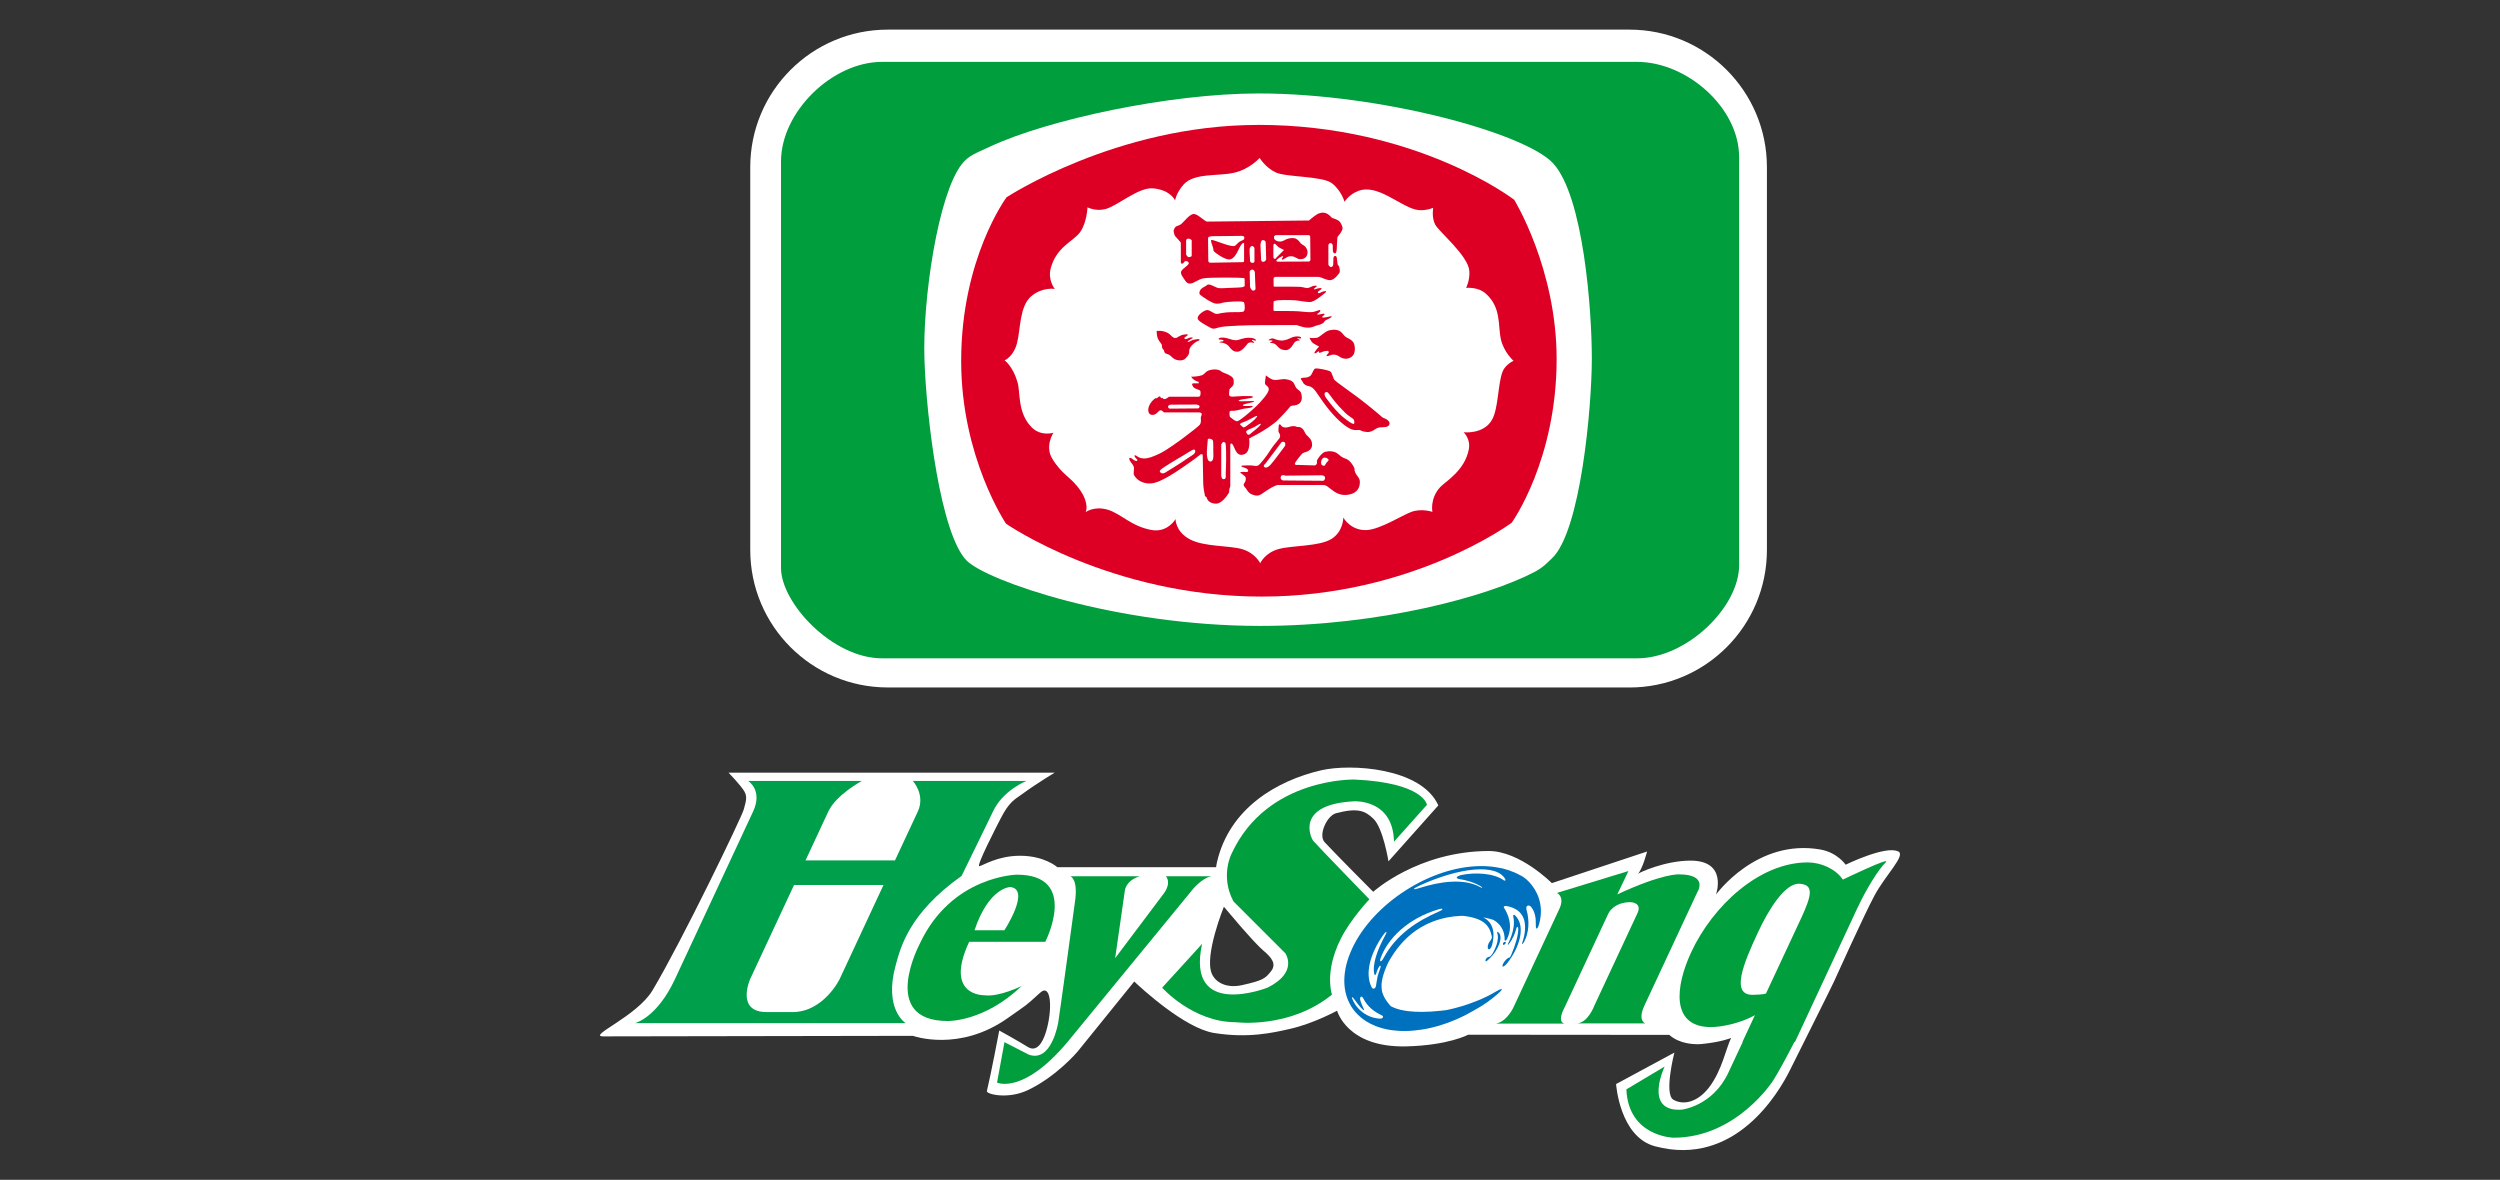 <?xml version="1.0" encoding="UTF-8"?><svg id="_x32_023" xmlns="http://www.w3.org/2000/svg" viewBox="0 0 600 283.15"><rect x="0" y="0" width="600" height="283.15" fill="#333333" stroke="none"/><defs><style>.cls-1{fill:none;}.cls-2{fill:#0072ba;}.cls-3{fill:#de0024;}.cls-4{fill:#009f4c;}.cls-5{fill:#0071be;}.cls-6{fill:#fff;}.cls-7{fill:#009e3c;}</style></defs><path class="cls-6" d="M391.06,165c18.23,0,33-14.78,33-33.01V40.12c0-18.23-14.77-33.01-33-33.01h-177.99c-18.23,0-33.01,14.78-33.01,33.01v91.86c0,18.23,14.77,33.01,33.01,33.01h177.99Z"/><path class="cls-7" d="M392.89,158c11.92,0,24.5-12.24,24.5-22.37V37.72c0-11.93-12.57-22.87-24.5-22.87h-181.21c-11.92,0-24.24,11.98-24.24,23.91v97.53c0,8.44,12.33,21.71,24.24,21.71h181.21Z"/><path class="cls-6" d="M230.8,39.44c1.69-2.15,3.29-2.61,6.8-4.25,13.85-6.47,43.03-12.76,64.44-12.76,29.58,0,64.12,9.59,70.71,16.77,7.33,8,9.29,35.36,9.29,46.85s-2.65,41.59-9.64,48.02c-1.02.94-1.97,2.08-4.15,3.22-11.15,5.82-36.91,12.93-65.8,12.93-34.51,0-65.56-10.79-70.44-15.67-6.22-6.23-9.66-33.87-10.14-48.25-.49-14.37,3.25-39.57,8.94-46.87"/><path class="cls-3" d="M301.96,29.97c38.09,0,61.45,17.98,61.45,17.98,0,0,10.18,16.53,10.18,38.22,0,24.31-10.78,39.28-10.78,39.28,0,0-23.84,17.73-60.02,17.73s-61.34-17.49-61.34-17.49c0,0-10.77-15.93-10.77-39.05,0-24.67,10.89-39.29,10.89-39.29,0,0,26.35-17.37,60.38-17.37"/><path class="cls-6" d="M282.01,48.07s.33-1.9,2.11-3.84c2.51-2.75,8.14-1.91,11.97-2.75,3.83-.84,6.23-3.58,6.23-3.58,0,0,1.32,2.27,3.84,3.47,2.51,1.2,11.26.83,13.53,2.63,2.28,1.8,3,4.44,3,4.44,0,0,1.04-1.79,3.36-2.64,4.49-1.68,9.71,3.48,13.66,4.49,2.09.53,4.26-.42,4.26-.42,0,0-.43,2.27.47,4.02.9,1.74,7.93,7.45,8.2,11.14.17,2.21-.77,4.07-.77,4.07,0,0,2.79-.33,4.67,1.33,3.84,3.35,2.94,7.78,3.66,10.96.72,3.17,3.05,5.21,3.05,5.21,0,0-1.94.84-2.63,2.58-1.13,2.87-.98,8.67-2.47,11.44-1.97,3.71-6.88,3.12-6.88,3.12,0,0,1.72,1.58,1.25,4.07-.97,5.21-5.7,7.78-6.94,9.17-2.46,2.75-1.8,5.87-1.8,5.87,0,0-2.58-.9-5.04,0-2.25.82-7.44,4.17-10.66,4.36-3.89.25-5.69-2.99-5.69-2.99,0,0,.05,3.36-2.88,5.15-2.94,1.8-9.34,1.5-12.63,2.4-3.3.89-4.43,3.41-4.43,3.41,0,0-1.14-2.4-4.26-3.36-3.12-.95-9.17-.53-12.64-2.39-3.48-1.86-3.42-4.85-3.42-4.85,0,0-1.87,3.28-5.69,2.63-4.92-.84-7.48-4.01-10.67-4.9-3.17-.91-5.2.59-5.2.59,0,0,.95-1.86-1.26-5.15-2.22-3.3-4.34-3.66-6.77-7.67-1.85-3.05.3-6.23.3-6.23,0,0-3.01.98-5.26-1.31-3.42-3.47-2.66-8.4-3.37-10.79-1.12-3.88-3.11-5.27-3.11-5.27,0,0,2.15-.84,3-4.19.85-3.36.57-8.8,3.41-11.2,2.69-2.28,5.63-1.74,5.63-1.74,0,0-1.72-2.12-.96-4.98,1.39-5.16,5.38-6.4,7.02-8.62,1.66-2.27,1.8-5.99,1.8-5.99,0,0,1.99,1.03,4.32.41,2.92-.77,7.9-5.26,11.37-4.97,4.26.36,5.32,2.88,5.32,2.88"/><path class="cls-3" d="M298.22,111.73s1.34-.06,2.03-.03c.69.03,1.11.23,1.62.06.51-.18,2.27-2.52,2.93-3.59,1.11-1.8,2.43-2.91,2.43-3.41s-.15-.75-.33-.99c-.17-.24-.02-.87-.02-1.41s.29-.68.5-.36c.21.33.48.57,1.11.6.63.04,1.16-.33,1.88-.33s.75.18,1.01.21c.28.04.43-.09.85.15.87.51.81,1.19,1.32,1.74.52.53,1.4,1.11,1.35,2.48-.03.93-.9,1.44-1.27,1.55-.35.13-.95.22-1.24.61-.3.39-1.8,2.06-1.6,2.39.21.33.52.17.52.17l4.29.13s.41-.16.48-.54c.06-.39-.18-.33.11-.87.3-.55,1.12-1.66,1.91-1.87.93-.23,1.95-.14,2.61.25.65.39.6.48,1.22.92.63.45,1.29.48,1.77.9.48.42,1.02,1.11,1.29,1.74.27.62-.09.29.27,1.16.36.87,1.14,1.29,1.11,2.34-.02,1.05-.39,2.51-2.54,2.96-2.16.45-3.51-.6-4.4-1.29-.9-.69-.86-.71-1.41-.93-.15-.07-.93-.07-.93-.07h-10.52s-.9.3-1.55.7c-.66.39-1.68,1.07-2.28,1.49-.6.42-1.25.49-2.24.09-1-.39-1.3-1.29-1.53-1.53-.24-.23-.7-.7-.37-1.14.51-.66.37-1.11.37-1.4s-1.32-1.17-1.32-1.17c0,0-.08-.15.55-.18.62-.03,1.37.18,1.37-.3s-.89-.72-1.41-.9c-.51-.18.06-.36.06-.36"/><path class="cls-3" d="M312.41,91.28c-.33-.35-.28-.57.3-.62.57-.07.95.08,1.65-.37.68-.45.76-1.74,1.34-1.85.57-.12,3.18.42,3.59.72.42.3.64,1.64,1.01,2.06.4.42,3.39,2.55,5.34,3.98,2.18,1.62,5.1,4.02,5.63,4.52.69.66.61.48,1.29.81,1.41.69,1.08,1.79.03,1.94-1.05.15-1.47,0-2.07.27-.6.28-1.25,1.02-2.46.94-1.2-.1-1.29-.34-1.71-.46-.41-.11-.89.18-1.94-.17-1.05-.36-3.06-1.83-5.26-4.49-2.22-2.67-3.18-4.65-4.03-5.37-.83-.71-1.22-.41-1.85-.81-.62-.39-.53-.74-.86-1.1"/><path class="cls-3" d="M314.27,81.07s1.01.15,1.77,0c.74-.15,1.88-1.53,2.99-1.79,1.11-.28,2.12-.15,2.76.35.62.51.74,1.02,1.43,1.38.7.37,1.59.75,1.82,1.71.24.96.21,2.36-.74,2.97-.96.6-1.73.42-2.27.21-.53-.21-.99-.72-1.72-.78-.72-.06-.74.06-1.4.27-.66.21-.66,0-.33-.36.33-.35.45-.54.22-.75-.24-.21-1.29.07-1.56.22-.28.15-.66.18-.66.18v-.37s-.27.04-.48.24c-.2.22-.92.51-.53-.12.39-.62,1.02-1.26,1.02-1.26,0,0-.68-.33-1.31-.72-.64-.39-1-1.38-1-1.38"/><path class="cls-3" d="M304.67,81.44c.38-.21.76-.31,1.11-.14.36.18,1.24.47,2.01.43.77-.05,1.56-.41,2.08-.66.52-.26,1.04-.33,1.57-.33.31,0,.65.07.8.23.15.17-.09.34-.35.26-.28-.09-.5-.11-.5-.03,0,.25.21.13.37.23.17.09.29.34-.05.31-.35-.03-.74.15-1,.41-.26.27-.93,1.88-2.1,1.88s-1.7-.53-2.05-.95c-.35-.41-.65-.6-.95-.68-.3-.06-.4-.1-.63-.1s-.2-.19.11-.26c.33-.06.46-.3.08-.33-.33-.03-.05-.06-.39-.03-.35.03-.46-.03-.09-.24"/><path class="cls-3" d="M292.68,81.13c.31-.13.58-.13.92-.11.54.03,1.3.25,1.84.43.52.18.74.2,1.22.2s.81-.17,1.34-.33c.55-.16,1.11-.26,1.77-.26s1.37.16,1.57.43c.22.27.13.31-.24.22-.36-.08-.59-.21-.65-.07-.08.13.18.15.42.39.25.24.19.3-.21.2-.39-.09-.72-.1-1.08.1-.28.17-1.37,2.09-2.67,2.09s-1.8-1.24-2.29-1.62c-.49-.37-1.15-.57-1.5-.57s-.63-.13-.24-.22c.4-.1.74.02.74-.25s-.53-.23-.9-.26c-.38-.03-.35-.23-.04-.37"/><path class="cls-3" d="M289.72,53.18c.59,0,24.43-.26,24.43-.26,0,0,.98-.87,1.83-1.41.83-.54,1.62-.56,2.14-.38.85.26,1.51,1.14,1.51,1.14,0,0,1.41.45,1.77.81.36.36.62.81.81,1.53.16.7-1.22,2.27-1.22,2.27,0,0-.09,1.23-.13,1.8-.02.57.04,2.22-.51,2.12-.53-.09-.47-.78-.47-.78l-.03-1.17s-.09-.51-.51-.51-.53.45-.53.45v4.67s.15.59.63.62c.47.03.53-.59.53-.59l.06-1.67s.12-.4.39-.4.4.23.44.66c.04.53.12,1.07.16,1.34.05.26.31.33.39.62.07.31.22,1.08.1,1.35-.13.27-1.17,1.69-2.09,1.83-.93.15-2.24-.67-2.72-.73-.49-.05-.37-.04-.37-.04h-10.25s-.43.07-.43.49c0,.48.02,1.38.02,1.56s0,.3.24.3,5.74-.02,6.35.06c.61.08.97.24,1.41.27.46.03,1-.33,1.35-.45.36-.12.91-.15.98-.07.08.1-.11.27-.41.48-.31.22-.28.27-.22.35.06.08.72-.16.98-.24.28-.08.79-.06.79-.06,0,0,.11.16-.14.35-.26.19-.69.51-.69.51,0,0-.06.21.04.33.11.11.43-.04.43-.04,0,0,.41-.2.64-.29.24-.1.83-.13.83-.13,0,0,.05.24-.19.4-.26.17-2.53,2.22-3.67,2.22s-2.43-.31-3.45-.4c-1.01-.09-4.28-.17-5.03.13-.23.08-.25.24-.25.24,0,0-.04,1.6-.04,1.89s.29.3.29.3c0,0,4.57-.04,5.66.06,1.09.11,2.85.3,3.53.17.69-.12,1.63-.59,1.74-.44.31.38-.92.9-.69,1.04.23.15,1.6-.32,1.7-.17.24.32-.66.61-.53.81.24.36,2.21-.37,2.27-.18.12.39-1.55.78-1.73,1.23-.18.45-1.03.76-1.55.87-.85.18-1.23.6-2.4.6-.92,0-1.44-.24-2.17-.44-.76-.22-.58-.19-.58-.19,0,0-5.72.03-8.77.03s-8.03.18-9.29.43c-1.26.23-1.32.44-1.98.41-.32-.02-1.06-.45-1.87-.92-.88-.51-1.8-1.07-1.82-1.61,0-.86,1.72-1.94,2.29-1.94.69,0,1.58.91,2.24.93.66.03,1.17-.42,4.05-.42.56,0,2.13.06,2.48-.18.37-.24.27-1.82.06-2.18-.26-.42-4.16-.12-4.82.03-.67.14-.96.33-1.86.29-.9-.03-3.4-1.71-3.86-2.16-.33-.3-.08-.98.16-1.25.41-.45.84-.61,1.24-.85.47-.3.26-.32.74-.33.48-.01,1.67.71,2.16.83.48.12,1.95.01,3.09-.04,1.12-.06,2.6-.03,3.02-.24.09-.05.3-.12.31-.27,0-.37,0-1.16-.02-1.64,0-.14-.17-.18-.26-.21-.24-.09-8.12-.21-9.67.09-1.19.22-2.19,1.19-3.14,1.25-.97.06-1.35-1.02-1.74-1.53-.39-.51-.58-1.06-.41-1.41.36-.78,2.14-1.59,1.77-2.13-.21-.29-.42-.33-.67-.33-.46,0-.39.57-.89.62-.3.04-.3-.38-.3-.38v-4.67s-.98-1.18-1.29-1.47c-.3-.31-.33-.87-.42-1.14-.09-.27.1-.73.36-1.08.28-.35.87-.33,1.45-.77.57-.46,1.97-2.38,2.99-2.41,1.02-.02,2.63,1.83,3.24,1.83"/><path class="cls-3" d="M277.61,79.45s-.05,1.23.36,1.98c.42.75.66.93.8,1.17.15.24.04.57.18.93.15.36.36.44.36.44,0,0,.1.57.33.78.23.21.74.17,1.17.54.43.36.96,1.1,2.13,1.19,1.17.09,1.48-.33,1.97-.9.78-.89.3-1.14.63-1.94.29-.73,1.37-1.6,1.88-1.77.85-.27.42-.54-.05-.48-.47.06-1.13.17-1.48.37-1.11.65-.97.16-.49-.1.49-.28.27-.22.65-.4.37-.18.39-.21-.16-.27-.52-.05-1.22.59-1.51.35-.31-.24-.06-.37.25-.57.53-.33.44-.42.42-.5-.02-.08-.75-.02-1.19.08-.36.08-.64.27-1.08.48-.44.21-.23.29-.79.29s-1.06-.83-1.58-1.13c-1.33-.81-2.81-.56-2.81-.56"/><path class="cls-3" d="M285.91,90.41s1.43,0,2.4-.3c.96-.3.89-1.02,2.15-1.31,1.2-.29,2.16-.07,2.57.29.42.37.97.42,1.92.9.96.48,1.14.96,1.14,1.43s.11.84-.35,1.33c-.48.47-.69.57-.69.86s-.21,1.17.06,1.41c.28.23.81.2,1.62.12.81-.09,1.92-.09,2.99-.09s1.41.27.44.48c-.96.21-2.87.33-2.87.66s3.71-.12,3.71.15-2.72.54-2.72.93,2.39,0,2.36.24c-.05.46-1.79.46-2.51.66-.72.21-1.14.3-1.71.39-.56.08-.9-.04-1.23.11-.18.09-.14,1.29.03,1.41.52.37,1.11.99,1.66,1.02.53.03,3.17-2.21,4.58-3.56,1.41-1.35,3.05-3.29,3.05-4.08s-.83-.95-.91-1.38c-.05-.42.22-2,.22-2,0,0,1.02.92,1.85,1.08.84.15,1.98-.27,2.88-.15.89.12,1.58.37,1.9.87.33.5.37.9.73,1.31.36.42.9.6,1.08,1.14.18.55.42,1.8-.39,2.49-.82.68-1.92.39-2.19.72-.99,1.23-1.98,2.22-3,3.26-1.02,1.05-3.39,2.55-4.47,3.14-1.07.6-2.42,1.29-2.42,1.29,0,0,.45,3.13-1.11,3.77-2.4.98-2.33-2.6-3.23-2.56-.14,0-.18.34-.18.34v9.89s-.18.63-.24.8c-.06.19.06.55-.12.84-.19.3-1.61,2.69-3.21,2.57-1.58-.11-1.97-1.01-2.09-1.42-.12-.43-.34-.14-.42-.46-.09-.36-.42-2.06-.42-3.08s-.12-6.71-.12-6.71c0,0,.03-.12-.19-.2-.2-.09-.56.17-.35.05.21-.12-.81.63-1.58,1.23-.78.59-4.46,3.14-5.78,3.89-1.32.75-3.27,1.92-5,1.86-1.73-.06-3-.95-3.56-1.97-.3-.54.12-1.47-.09-2.06-.21-.6-.68-.9-.99-1.57-.29-.65.18-.68.57-.36.39.33.96.7,1.2.52.24-.19,0-.36-.37-.75-.36-.39-.33-.78.18-.48.51.3.72.6,1.79.66,1.07.05,2.31-.44,3.89-1.2,1.59-.76,4.67-3,5.93-3.96,1.26-.95,3.11-2.36,3.59-2.88.48-.51.3-1.28.3-1.68s.23-.62.23-.92-.47-.41-.47-.41h-8.62s-.39-.54-.84-.51c-.45.03-.99,1.23-2.04,1.11-1.05-.13-.93-1.41-.75-1.95.18-.53.6-1.25,1.24-1.79.63-.54.41-.12.74-.3.33-.18.39-.42.63-.39.25.03.09.09.3.3.21.2.48.06.48.06,0,0-.08.3.39.27.48-.03,1.08-.57,1.08-.57h7.18s.2-.03.31-.27c.1-.24.15-1-.04-1.2-.18-.2-.99-.37-1.36-.63-.5-.34-.54-.87-.54-.87,0,0-.08-.22.38-.24.46-.01,1.19,0,1.19,0l.02-.34s-.33-.05-.94-.38c-.6-.33-.88-.87-.88-.87"/><path class="cls-6" d="M298.58,58.39v4.17c0,.33-.15.36-.42.36-.36,0-7.1.13-7.61.13s-.56-.27-.56-.57-.06-4.76-.06-5.19.21-.53.53-.53.12-.07.12-.07c0,0,7.04-.08,7.42-.08s.64.15.64.38c0,.69-.38.58-.94.9-.87.5-1.05,1.14-1.56,1.17-.8.05-2.12-.45-2.87-.69-.75-.24-2.35-.9-2.55-.77-.27.15.3,1.37.42,1.89.13.5,0,.6.27.9.27.3,2.37,1.85,3.56,1.88,1.2.03,1.98-1.73,2.4-2.61.9-1.82,1.2-1.26,1.2-1.26"/><path class="cls-6" d="M306.27,56.43h7.72c.27,0,.46.15.46.38s.05,5.37.05,5.52-.12.44-.39.44-7.03.03-7.39.03-.57-.21-.19-.54c.39-.33.55-.46.97-.66.69-.33.44.06.29.27-.15.2-.36.72.31.31.68-.4,1.05-.68,1.69-.68,1.11,0,1.39.66,2.2.7.79.05,1.25-.26,1.53-.64.28-.37.49-1.16.02-1.96-.46-.8-.86-.72-1.27-1.11-.39-.39-.49-.76-1.16-1.15-.67-.39-1.61-.15-2.12-.02-.51.12-1.13.76-2.04.64-.91-.11-1.17-.69-1.17-.69v-.61l.48-.25"/><path class="cls-6" d="M308.17,59.98l-1.88,1.89s-.17.36-.42.24c-.24-.12-.26-.42-.26-.42v-2.78s.06-.43.27-.43.7.64,1.02.87c.33.22,1.25.64,1.25.64"/><path class="cls-6" d="M318.02,94.21c.39-.29.69,0,.84.18.14.18,1.45,2.01,2.51,3.15,1.05,1.13,1.88,1.98,2.61,2.45.72.48,1.02.6,1.05,1.14.03.54.11,1.03-1.35,0-1.1-.77-1.86-1.37-3.11-2.75-1.26-1.38-1.7-2.13-2.25-2.79-.53-.65-.51-1.22-.29-1.37"/><path class="cls-6" d="M307.36,114.62c-.01.6.58.69.58.69l9.61.08s.43-.05.46-.69c.03-.63-.87-.63-.87-.63l-8.63.09s-.3-.15-.65-.12c-.25.02-.49.16-.51.59"/><path class="cls-6" d="M303.43,112.06c-.37-.33.23-.74.23-.74l3.95-5.25s.54-.15.75.13c.21.27.07.78.07.78,0,0-3.03,4.14-3.58,4.65-.53.51-1.07.78-1.43.44"/><path class="cls-6" d="M293.1,106.67s.4-.85.75-.54c.05.06.27.06.29.28.25,1.9.09,6.34.04,6.94-.06.69.23,1.59-.45,1.65-.69.06-.63-1.08-.63-1.08v-7.24"/><path class="cls-6" d="M289.86,105.5c.04-.38.93-.21,1.18.12.24.33.11,2.25.15,2.84.02.6.21,2.27-.67,2.31-.65.03-.79-.88-.86-1.56-.06-.69.09-2.53.21-3.71"/><path class="cls-6" d="M278.42,113.29c.54.75,1.49-.03,1.49-.03,0,0,2.35-1.41,3.39-2.12,1.04-.73,2.56-1.68,3.14-2.09.63-.46.65-1.64-.5-.93-1.24.75-2.22,1.37-3.42,2.05-1.19.7-2.13,1.3-2.97,1.84-.83.53-1.38.96-1.14,1.28"/><path class="cls-6" d="M280.34,97.59c.02-.38.54-.47.54-.47l6.29-.03s.73.09.72.45c-.03.63-.66.48-.66.48l-6.23.05s-.68.1-.66-.48"/><path class="cls-6" d="M299.2,103.98c-.23-.38-.2-.57.54-.92.76-.36,1.29-.5,1.86-.9.94-.66,1.27-.55.69.06-.56.6-1.62,1.41-1.91,1.65-.31.24-.72.87-1.17.12"/><path class="cls-6" d="M297.73,102.03c-.32-.33.16-.51.7-.72.54-.22.93-.34,1.77-.81,1.77-1.02,1.77-.78,1.17-.09-.59.68-1.8,1.55-2.33,1.91-.55.37-.67.27-.84.09-.19-.18-.12-.07-.46-.39"/><path class="cls-6" d="M285.19,57.28c.66,0,.82.41.82.41v3.74s-.16.28-.7.28c-.36,0-.64-.63-.64-.63v-2.98s-.15-.83.52-.83"/><path class="cls-6" d="M300.44,59.05c.53-.02.63.54.63.54v3.14s0,.36-.48.36-.57-.41-.57-.41c0,0-.09-1.33-.09-1.66s-.06-.9-.02-1.22c.02-.33.26-.74.54-.75"/><path class="cls-6" d="M303.06,57.62c.54,0,.7.36.7.54s.12,3.66.12,3.95-.18.66-.68.72c-.51.06-.54-.54-.54-.54l-.15-3.41s.04-1.26.56-1.26"/><path class="cls-6" d="M300.52,64.71c.48,0,.69.49.66.97-.03.47.15,3.16.15,3.56s-.31.52-.63.5c-.31,0-.69-.68-.69-.96s-.09-3.59-.09-3.59c0,0,.12-.48.6-.48"/><path class="cls-6" d="M317.3,111.63c.34.24.68.25.85-.25.11-.34.73-.81.52-.73.24-.09.32-.37-.06-.6-.37-.24-.75-.3-1.05-.13-.31.18-.5.73-.51,1.05,0,.33.08.53.24.66"/><path class="cls-6" d="M455.6,204.37c-2.95-1.58-12.65,3.16-12.65,3.16,0,0-1.95-2.93-6.07-3.65-15.32-2.68-25.04,10.82-25.04,10.82,0,0,2.9-8.15-6.09-8.15-6.23,0-12.4,2.92-12.65,3.16,1.11-1.1,2.2-5.35,2.2-5.35l-22.86,7.59s-7.66-7.74-15.2-7.71c-16.96.06-27.67,9.79-27.67,9.79,0,0-8.68-8.7-11.67-11.92-1.58-1.7.57-6.35,2.73-6.93,5.48-1.46,7.11-.43,8.94,1.27,2.38,2.19,3.66,10.27,3.66,10.27l11.97-13.43c-4.07-9.06-21.04-10.07-28.12-8.42-10.71,2.49-21.97,9.13-24.98,21.94-.11.45-.18.89-.24,1.31h-38.1s-3.06-2.74-8.93-2.74c-5.47,0-8.94,2.38-9.79,2.5-.85.12,4.23-9.74,5.11-11.43,2.06-4.01,3.28-4.52,5.11-5.83,4-2.92,7.88-5.18,7.88-5.18h-78.28s2.91,3.02,3.76,4.45c.82,1.36.37,2.55-.12,4.38-.48,1.82-14.82,31.56-21.89,43.4-3.77,6.32-15.82,11.06-11.8,11.06s74.3-.13,74.3-.13c0,0,11.06,4.01,22.73-4.25,5.09-3.61,3.81-2.49,7.78-6.09,2.67-2.43,3.04,3.89,1.46,9.25-.92,3.11-2.44,4.98-4.38,3.77-2.41-1.5-6.88-3.96-6.88-3.96,0,0-1.99,10.52-2.97,14.54-.17.72,4.99,2.07,9.85-.24,6.89-3.27,11.92-9.24,11.92-9.24,0,0,6.52-8.07,13.6-16.82,1.64,1.56,12.07,11.2,19.13,12.35,8.26,1.34,14.3-.08,18.24-.98,5.67-1.27,11.31-4.37,11.31-4.37,0,0,2.37,8.91,16.59,8.57,10.13-.24,14.87-2.8,14.87-2.8l48.27.04c2.44,2.19,6.06,2.36,7.79,2.19,4.86-.49,7.05-1.46,7.05-1.46-1.17,2.33-2.2,7.81-5.23,11.79-2.87,3.78-6.33,4.38-8.63,3.04-2.31-1.34.24-11.31.24-11.31l-13.99,7.55s.85,12.69,9.36,14.94c19.22,5.11,29.67-12.88,32.35-18.24,1.65-3.32,9.98-19.94,10.58-21.28.64-1.4,7.18-15.91,9.73-20.67,2.68-4.98,7.54-9.61,5.72-10.58ZM293.74,217.63c6.58,7.85,8.6,9.78,9.47,10.51,2.07,1.74,3.2,3.26,1.81,4.99-1.39,1.75-1.93,2.18-6.93,3.3-3.6.81-6.34-.55-7.27-2.78-1.82-4.36,2.91-16.02,2.91-16.02Z"/><path class="cls-4" d="M219.08,187.43s3.07,3.31,1.19,7.35l-5.47,11.71h-21.47l5.46-11.71c1.88-4.04,8.04-7.35,8.04-7.35h-27.28s3.59,2.18,1.19,7.35c0,0-14.9,31.95-18.74,40.19-4.37,9.38-9.6,10.58-9.6,10.58h64.95s-5.33-3.32-2.36-13.99c1.14-4.12,3.12-12.35,15.8-21.35,4.9-9.98,7.52-15.43,7.52-15.43,2.41-5.17,8.04-7.35,8.04-7.35h-27.27ZM201.52,234.97s-3.84,7.93-11.34,7.93h-6.19c-7.5,0-3.95-7.93-3.95-7.93l10.53-22.57h21.47l-10.52,22.57Z"/><path class="cls-1" d="M180.05,234.97s-3.55,7.93,3.95,7.93h6.19c7.5,0,11.34-7.93,11.34-7.93l10.52-22.57h-21.47l-10.53,22.57Z"/><path class="cls-7" d="M334.57,201.99l7.9-8.84s-.76-5.3-17.38-6.06c0,0-20.94-.57-29.44,17.65,0,0-2.93,5.38.38,11.59l12.43,12.43s3.27,4.55-4.27,8.28c0,0-19.65,7.75-15.69-10.51l-9.58,10.51s7.33,8.29,17.67,8.29c0,0,12.83,1.68,23.07-6.61-1.09-4.14-.09-9.08,2.18-13.53,2.42-4.74,6.84-9.38,6.81-9.36,0,0-12.09-12.46-13.44-13.99-.65-.75-4.44-8.82,9.82-9.53,0,0,9.33-.56,9.52,9.66Z"/><path class="cls-7" d="M390.81,209.05l-17.13,5.25s1.94.89.57,3.83l-10.82,23.21s-1.53,3.78-4.41,4.33h16.54s-2.11-.05.02-4.06l10.45-22.42s1.25-2.67,5.25-2.67c0,0,2.94,0,1.7,2.67l-10.33,22.15s-1.5,4.09-4.13,4.28h16.39s-1.98-.57-.25-4.28l12.7-27.22s2.79-4.27-4.43-4.27c0,0-3.87-.27-14.78,4.81l2.67-5.61Z"/><path class="cls-7" d="M273.58,210.3h-16.7s1.95.59,1.1,6.23c0,0-3.49,25.63-4,28.86,0,0-1.56,9.73-7.08,7.72l-5.83-2.99-1.78,9.71s6.33,2.99,17.08-9.95l29.4-35.84s2.4-3.27,5-3.74h-10.97s1.43,1.29-.37,3.98l-11.79,15.68,2.32-16.18s.15-2.45,3.62-3.49Z"/><path class="cls-7" d="M442.29,211.09c-1.76-2.55-5.2-4.11-8.46-4.11-11.6,0-22.78,10.46-27.92,21.51-3.9,8.34-4.92,18.01,4.71,18.01,2.73,0,7.26-1,10.56-2.86l-3,6.44h.07c-1.68,3.6-3.27,6.97-3.45,7.37-3.75,8.03-11.16,8.86-11.16,8.86-9.36.64-4.13-10.34-4.13-10.34l-9.18,5.48c.48,11.39,11.33,11.6,11.33,11.6,15.16,0,23.89-13.72,23.89-13.72.96-1.45,3.14-5.44,5.1-9.25h.14l2.52-5.4,12.36-26.53c2.35-5.02,5.18-9.51,6.88-11.16,1.7-1.66-10.25,4.11-10.25,4.11ZM432.23,220.46l-8.4,18c-.72.23-2.55.3-3.23.3-5.3,0-2.16-7.57,1.38-15.14,2.41-5.17,6.41-11.75,9.91-11.52,3.32.24,3.12,2.4.35,8.35Z"/><path class="cls-6" d="M244.06,209.92s-15.69.24-23.31,16.57c0,0-9.89,18.55,6.69,18.55,0,0,8.78.24,17.76-8.41,0,0-5.47,2.73-8.95,2.23,0,0-9.77.28-3.65-12.83h18.27s8.27-16.11-6.82-16.11ZM241.06,223.27h-7.18c3.42-10.27,8.55-10.39,8.55-10.39,5.08.5-1.38,10.39-1.38,10.39Z"/><path class="cls-7" d="M244.06,209.92s-15.69.24-23.31,16.57c0,0-9.89,18.55,6.69,18.55,0,0,8.78.24,17.76-8.41,0,0-5.47,2.73-8.95,2.23,0,0-9.77.28-3.65-12.83h18.27s8.27-16.11-6.82-16.11ZM241.06,223.27h-7.18c3.42-10.27,8.55-10.39,8.55-10.39,5.08.5-1.38,10.39-1.38,10.39Z"/><path class="cls-2" d="M361.3,226.39c.09-.17.04-.33-.09-.34-.15,0-.34.14-.44.33-.09.18-.05.33.09.34.15,0,.34-.14.43-.33Z"/><path class="cls-5" d="M363.18,219.99c.37,1.38.17,3.72-1.27,6.54-.12.25.02.3.21.06,1.01-1.31,1.54-2.71,1.78-3.71.12-.51.45-.55.48-.11.09,1.58-.78,4.27-1.68,6.38-.02.03-.03.08-.06.12-.27.67-.46.56-.46.56h0c-.23,0-.72.41-1.12.96-.42.59-.6,1.12-.39,1.18.22.07.72-.36,1.16-.94,2.67-3.4,4.58-8.7,1.76-11.37-.26-.24-.52-.09-.41.33Z"/><path class="cls-5" d="M361.21,226.05c-.15,0-.34.14-.44.33-.09.18-.05.33.09.34.15,0,.34-.14.43-.33.09-.17.04-.33-.09-.34Z"/><path class="cls-5" d="M357.45,229.63c-.17-.04-.86.22-.94.89-.1.67,1-.51,1-.51h0c1.98-1.79,3.55-5.39,1.97-6.35-.11-.06-.22.11-.15.27.4,1.03.12,2.81-1.18,5.04-.29.39-.58.68-.7.65Z"/><path class="cls-2" d="M368.62,222.56c-.02-.11-.03-.28-.03-.48,0,.21,0,.37.03.48Z"/><path class="cls-2" d="M323.35,230.66c-1.56,5.25-.55,9.82,2.51,12.85-3.05-3.04-4.07-7.61-2.51-12.85Z"/><path class="cls-2" d="M358.03,224.84s0,.04,0,.06h0s0-.04,0-.06Z"/><path class="cls-2" d="M361.24,225.78s-.04-.02-.07-.04c.02.02.04.04.07.04Z"/><path class="cls-2" d="M365.95,221.48c.17,1.09.06,2.24-.17,3.23.23-1,.34-2.15.17-3.23Z"/><path class="cls-2" d="M330.12,246.24c-1.69-.67-3.13-1.59-4.26-2.73,1.14,1.14,2.57,2.06,4.26,2.73Z"/><path class="cls-2" d="M357.05,227.35c0-.06,0-.12,0-.18,0,.06,0,.12,0,.18Z"/><path class="cls-2" d="M323.35,230.66c.19-.64.43-1.31.71-1.99-.28.67-.52,1.34-.71,1.99Z"/><path class="cls-2" d="M368.75,222.88s-.08-.07-.1-.15c.02.09.07.14.1.15Z"/><path class="cls-2" d="M368.75,222.88c.16.1.44-.41.63-1.06-.19.65-.46,1.16-.63,1.06Z"/><path class="cls-2" d="M365.95,221.48c-.12-.76-.39-1.51-.88-2.14.49.63.76,1.37.88,2.14Z"/><path class="cls-2" d="M365.47,226.52c-.06.06-.11.09-.15.08.03.02.09-.02.15-.08Z"/><path class="cls-2" d="M359.38,237.78c.3-.16.58-.29.77-.35-.19.06-.47.19-.77.35Z"/><path class="cls-2" d="M365.32,226.35c-.02.15-.02.22,0,.24-.02-.02-.02-.1,0-.24Z"/><path class="cls-5" d="M367.09,211.82l.02-.02s-.08-.07-.11-.11c-1.02-1.11-1.99-1.55-1.99-1.55-.06-.03-.09-.04-.09-.04-1.88-1.04-3.8-1.66-5.72-1.94-1.15-.2-2.38-.3-3.69-.3-12.02,0-25.9,8.86-31,19.79-.15.34-.31.68-.44,1.02-.28.67-.52,1.34-.71,1.99-1.56,5.25-.55,9.82,2.51,12.85,1.14,1.14,2.57,2.06,4.26,2.73,1.98.78,4.29,1.2,6.93,1.2.69,0,1.4-.03,2.1-.09.7-.07,1.41-.15,2.13-.26.36-.06.72-.12,1.08-.19,3.22-.63,6.45-1.8,9.52-3.38.68-.35,1.35-.72,2.02-1.11,2.22-1.21,4.02-2.55,5.38-3.73,1.33-1.14,1.35-1.41.87-1.26-.19.06-.47.19-.77.35-.14.08-.31.16-.47.26-5.49,3.27-11.9,4.41-11.9,4.41-.42.05-.85.09-1.26.14-.82.08-1.58.15-2.32.2-.73.04-1.42.07-2.07.07-1.31,0-2.47-.05-3.48-.18-.25-.03-.5-.07-.72-.11-.72-.11-1.35-.27-1.91-.45-.19-.06-.37-.13-.54-.2-.35-.14-.67-.28-.96-.44-.7-.82-1.29-1.58-1.68-2.43-.24-.5-.41-1.03-.47-1.62-.03-.2-.04-.39-.04-.61-.02-.41.01-.86.09-1.34.04-.24.09-.49.15-.75.24-1.04.68-2.25,1.34-3.68,1.77-3.24,3.86-5.6,6.09-7.29.19-.13.37-.28.56-.41.75-.52,1.52-.98,2.29-1.37.19-.09.39-.19.57-.28.38-.18.77-.34,1.16-.49,2.3-.9,4.59-1.29,6.66-1.39.38,0,.7,0,.7,0,4.81.54,6.3,2.26,6.83,4.82h0s0,.02,0,.05c0,.04.02.09.03.14,0,.02,0,.04,0,.06h0c.03.13-.03.3-.11.49-.09.19-.22.39-.36.57-.02.02-.03.04-.06.06-.18.22-.34.57-.42.94,0,.07-.02.13-.03.2,0,.06,0,.12,0,.18,0,.35.13.56.36.51.13-.03.28-.18.41-.39.13-.2.24-.47.29-.75h0c.87-3.43-.15-5.5-2.12-6.52,1.3.24,2.2.52,2.48.63.85.52,1.44,1.13,1.84,1.76.13.21.24.42.34.63.13.31.24.62.31.92.06.3.11.58.13.85,0,.17,0,.33,0,.49,0,.14.03.23.07.28.02.02.04.04.07.04.09,0,.19-.07.28-.18.06-.08.12-.17.17-.26,1.61-3.19.07-6.24-.72-7.45-.23-.35.2-.48.47-.45,1.78.29,2.93,1,3.62,1.9.49.63.76,1.37.88,2.14.17,1.09.06,2.24-.17,3.23-.11.5-.24.97-.38,1.37-.04.11-.05.2-.08.27-.02.15-.02.22,0,.24.03.02.09-.02.15-.08.1-.11.23-.28.32-.46.27-.52.48-1.05.64-1.57.41-1.4.47-2.73.35-3.93-.06-.75-.21-1.43-.37-2.03-.05-.16-.07-.32-.09-.45-.04-.52.22-.74.52-.74.22,0,.46.13.64.34.93,1.16,1.16,2.68,1.12,4.07,0,.12-.01.24,0,.33,0,.21,0,.37.03.48,0,.07.02.12.03.16.02.09.07.14.1.15.16.1.44-.41.63-1.06.03-.07.04-.15.06-.22,1.19-4.67-.7-7.95-2.35-9.78ZM360.91,211.27c-2.46-1.77-7.07-1.96-10.37-1.23-1.81.6-.43.9-.42.91,1.83.26,3.99.95,5.32,1.81.51.33.31.42-.13.18-4.05-2.31-10.04-1.26-14.39.11-2.29.72-1.85.24-.3-.48,9.6-4.41,18.63-5.38,20.66-1.53.13.26-.13.42-.38.23Z"/><path class="cls-6" d="M324.57,239.77c1.07,2.63,3.65,4.58,6.66,4.7.66.02.96-.53.41-.78-1.85-.86-3.52-2.16-4.47-4.12-.31-.63-.86-.44-.73.35.1.56.73,1.96.9,2.3.1.23,0,.25-.15.15-.64-.4-1.85-2.14-2.26-2.68-.37-.48-.61-.51-.37.1Z"/><path class="cls-6" d="M331.24,232.44c-.15.5-.43,1.14-.59,1.78-.14.57-.34,1.93-.41,2.37-.13.76-.75.87-1,.42-1.75-3.18-.4-8.12,2.6-12.43.81-1.17,1.31-1.34.49.13-1.62,3-3.06,6.64-2.49,9.11.04.23.33.2.4-.04.14-.5.33-.99.55-1.45.36-.74.75-.78.46.11Z"/><path class="cls-6" d="M345.44,218.72c-5.26,2.28-10.36,5.54-13.37,11.19-.52.99-1.11,1.12-.72.04,1.62-4.54,6.36-9.49,13.98-11.74,1.06-.31,1.19.05.11.51Z"/></svg>
